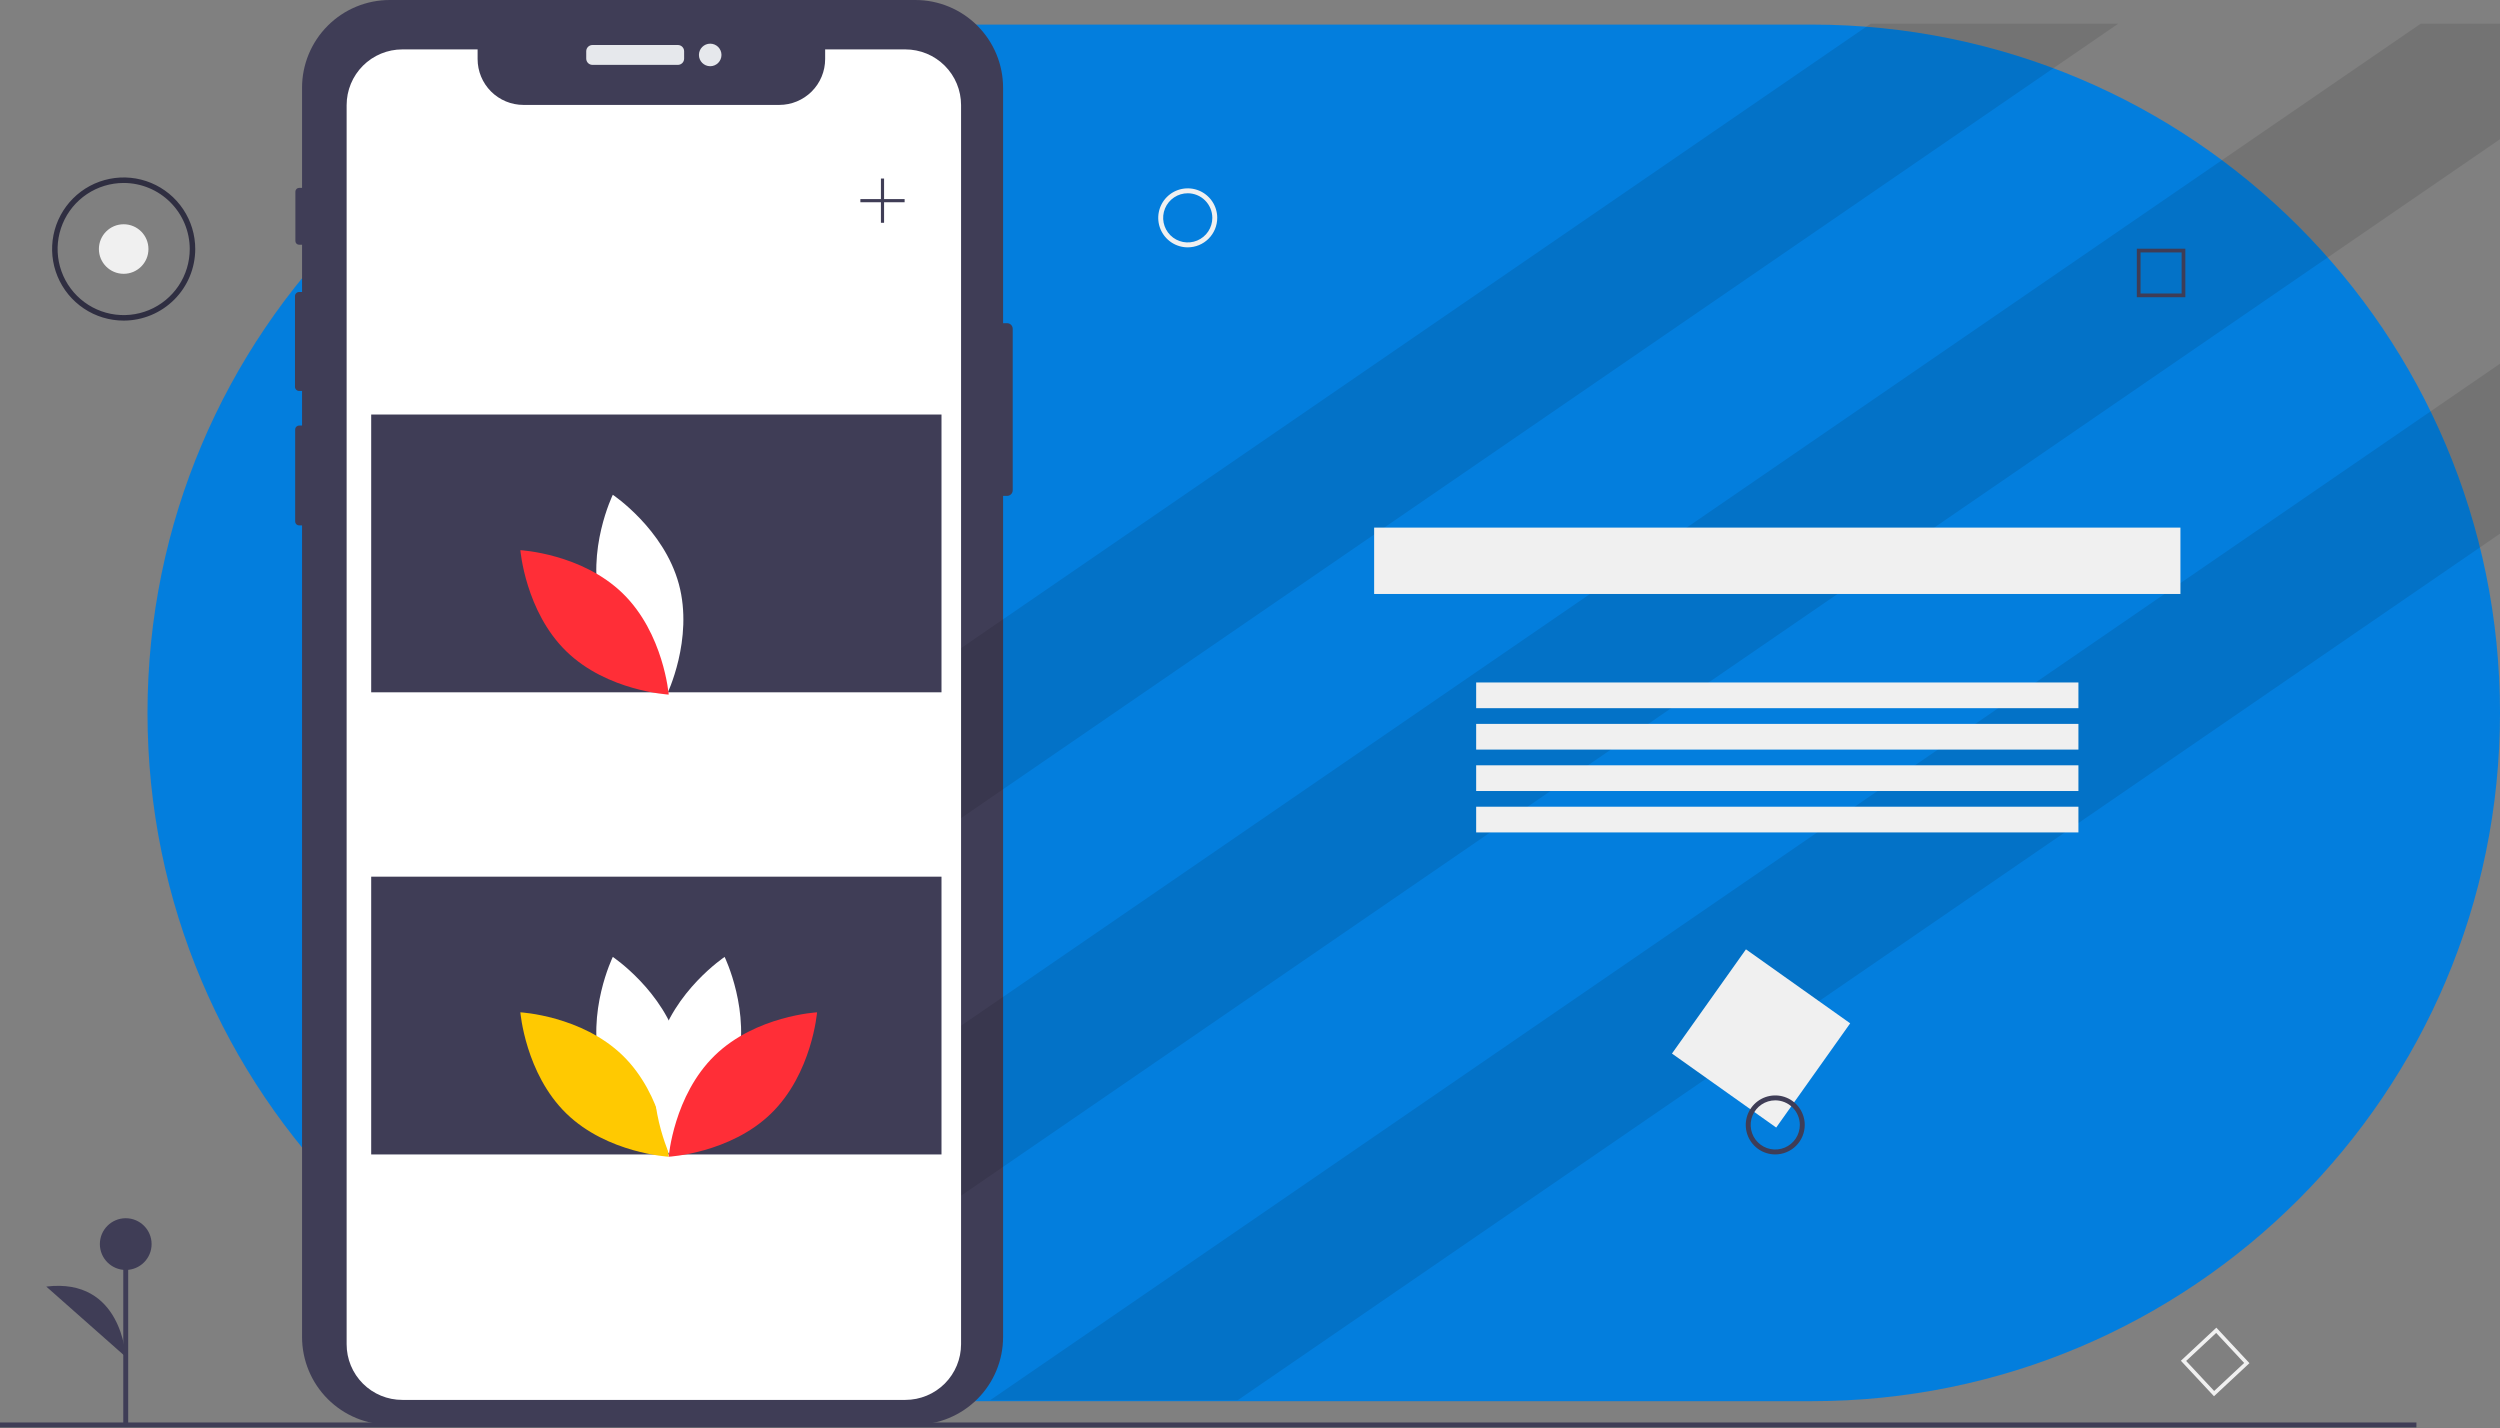 <svg xmlns="http://www.w3.org/2000/svg" width="1017" height="581" viewBox="0 0 1017 581" fill="none"><rect x="0" y="0" width="1017" height="581" fill="#808080" stroke="none"/><g clip-path="url(#clip0_1863_707)"><path d="M737 10H340C185.36 10 60 135.36 60 290C60 444.64 185.36 570 340 570H737C891.64 570 1017 444.64 1017 290C1017 135.36 891.64 10 737 10Z" fill="#037EDD"></path><path d="M411.975 133.76V199.44C411.973 200.047 411.732 200.628 411.303 201.057C410.873 201.487 410.292 201.728 409.685 201.73H408.055V543.88C408.055 553.348 404.293 562.428 397.598 569.123C390.903 575.818 381.823 579.58 372.355 579.58H158.565C153.878 579.58 149.236 578.656 144.905 576.861C140.575 575.067 136.64 572.437 133.326 569.122C130.012 565.807 127.383 561.872 125.59 557.541C123.797 553.209 122.874 548.568 122.875 543.88V213.73H121.695C121.267 213.731 120.856 213.562 120.552 213.26C120.249 212.958 120.077 212.548 120.075 212.12V174.74C120.075 174.527 120.117 174.317 120.198 174.12C120.28 173.923 120.399 173.745 120.55 173.594C120.7 173.444 120.879 173.325 121.075 173.243C121.272 173.162 121.482 173.12 121.695 173.12H122.875V159.04H121.685C121.236 159.038 120.805 158.858 120.488 158.54C120.172 158.221 119.994 157.789 119.995 157.34V120.47C119.996 120.022 120.175 119.593 120.491 119.276C120.808 118.96 121.237 118.781 121.685 118.78H122.875V99.56H121.665C121.468 99.56 121.273 99.522 121.091 99.446C120.909 99.371 120.743 99.261 120.604 99.121C120.464 98.982 120.354 98.816 120.279 98.634C120.203 98.452 120.165 98.257 120.165 98.06V77.94C120.164 77.541 120.322 77.158 120.603 76.875C120.884 76.592 121.266 76.432 121.665 76.43H122.875V35.69C122.875 26.224 126.636 17.147 133.329 10.454C140.022 3.761 149.1 0 158.565 3.65276e-10H372.355C381.822 -4.27914e-05 390.901 3.76 397.595 10.453C404.29 17.146 408.052 26.224 408.055 35.69V131.47H409.685C410.292 131.472 410.873 131.713 411.303 132.143C411.732 132.572 411.973 133.153 411.975 133.76Z" fill="#3F3D56"></path><path opacity="0.1" d="M861.7 9.63L389.02 334.13L356.76 287.14L761 9.63H861.7Z" fill="black"></path><path opacity="0.1" d="M1017 9.63V56.62L352.02 513.13L319.76 466.14L984.75 9.63H1017Z" fill="black"></path><path opacity="0.1" d="M1017 147.95V217.08L503.46 569.63H402.75L1017 147.95Z" fill="black"></path><path d="M983 578.661H-56.828V580.661H983V578.661Z" fill="#3F3D56"></path><path d="M752.656 416.288L710.254 386.187L680.153 428.588L722.555 458.69L752.656 416.288Z" fill="#F0F0F0"></path><path d="M722.172 469.622C719.798 469.622 717.478 468.918 715.505 467.6C713.532 466.281 711.994 464.407 711.085 462.214C710.177 460.022 709.939 457.609 710.402 455.281C710.865 452.953 712.008 450.815 713.687 449.137C715.365 447.459 717.503 446.316 719.831 445.853C722.159 445.39 724.571 445.627 726.764 446.536C728.957 447.444 730.831 448.982 732.15 450.955C733.468 452.929 734.172 455.249 734.172 457.622C734.168 460.804 732.903 463.854 730.653 466.103C728.403 468.353 725.353 469.618 722.172 469.622ZM722.172 447.622C720.194 447.622 718.261 448.209 716.616 449.307C714.972 450.406 713.69 451.968 712.933 453.795C712.176 455.623 711.978 457.633 712.364 459.573C712.75 461.513 713.702 463.295 715.101 464.693C716.499 466.092 718.281 467.044 720.221 467.43C722.161 467.816 724.171 467.618 725.999 466.861C727.826 466.104 729.388 464.822 730.487 463.178C731.585 461.533 732.172 459.6 732.172 457.622C732.169 454.971 731.114 452.429 729.24 450.554C727.365 448.68 724.823 447.625 722.172 447.622Z" fill="#3F3D56"></path><path d="M483.172 100.622C480.798 100.622 478.478 99.918 476.505 98.6C474.532 97.281 472.994 95.407 472.085 93.214C471.177 91.022 470.939 88.609 471.402 86.281C471.865 83.953 473.008 81.815 474.687 80.137C476.365 78.459 478.503 77.316 480.831 76.853C483.159 76.39 485.571 76.627 487.764 77.535C489.957 78.444 491.831 79.982 493.15 81.955C494.468 83.929 495.172 86.249 495.172 88.622C495.168 91.804 493.903 94.854 491.653 97.103C489.403 99.353 486.353 100.618 483.172 100.622ZM483.172 78.622C481.194 78.622 479.261 79.209 477.616 80.307C475.972 81.406 474.69 82.968 473.933 84.795C473.176 86.623 472.978 88.633 473.364 90.573C473.75 92.513 474.702 94.295 476.101 95.693C477.499 97.092 479.281 98.044 481.221 98.43C483.161 98.816 485.171 98.618 486.999 97.861C488.826 97.104 490.388 95.822 491.487 94.178C492.585 92.533 493.172 90.6 493.172 88.622C493.169 85.971 492.114 83.429 490.24 81.554C488.365 79.68 485.823 78.625 483.172 78.622Z" fill="#F0F0F0"></path><path d="M52.148 506.095H50.148V580.506H52.148V506.095Z" fill="#3F3D56"></path><path d="M51.148 516.617C56.959 516.617 61.671 511.906 61.671 506.094C61.671 500.283 56.959 495.571 51.148 495.571C45.336 495.571 40.625 500.283 40.625 506.094C40.625 511.906 45.336 516.617 51.148 516.617Z" fill="#3F3D56"></path><path d="M51.147 551.956C51.147 551.956 49.644 519.624 18.827 523.382L51.147 551.956Z" fill="#3F3D56"></path><path d="M275.76 18.307H241.02C239.617 18.307 238.479 19.445 238.479 20.849V23.851C238.479 25.255 239.617 26.393 241.02 26.393H275.76C277.164 26.393 278.302 25.255 278.302 23.851V20.849C278.302 19.445 277.164 18.307 275.76 18.307Z" fill="#E6E8EC"></path><path d="M288.91 26.937C291.443 26.937 293.497 24.884 293.497 22.35C293.497 19.817 291.443 17.764 288.91 17.764C286.377 17.764 284.323 19.817 284.323 22.35C284.323 24.884 286.377 26.937 288.91 26.937Z" fill="#E6E8EC"></path><path d="M390.96 42.75V546.84C390.957 552.845 388.569 558.604 384.322 562.849C380.075 567.094 374.315 569.479 368.31 569.48H163.66C160.685 569.485 157.738 568.903 154.988 567.767C152.238 566.631 149.74 564.964 147.636 562.861C145.532 560.758 143.863 558.26 142.726 555.51C141.589 552.761 141.006 549.815 141.01 546.84V42.75C141.01 39.775 141.595 36.83 142.734 34.082C143.872 31.334 145.54 28.837 147.644 26.733C149.747 24.63 152.244 22.962 154.992 21.823C157.74 20.685 160.685 20.099 163.66 20.1H194.29V24.03C194.29 28.976 196.255 33.72 199.752 37.217C203.25 40.715 207.994 42.68 212.94 42.68H317.02C321.966 42.68 326.71 40.715 330.207 37.217C333.705 33.72 335.67 28.976 335.67 24.03V20.1H368.31C371.284 20.099 374.23 20.684 376.979 21.822C379.727 22.96 382.224 24.628 384.328 26.732C386.431 28.835 388.1 31.332 389.238 34.081C390.376 36.829 390.961 39.775 390.96 42.75Z" fill="white"></path><path d="M383 168.63H151V281.63H383V168.63Z" fill="#3F3D56"></path><path d="M383 356.63H151V469.63H383V356.63Z" fill="#3F3D56"></path><path d="M359 101.63C370.046 101.63 379 92.676 379 81.63C379 70.584 370.046 61.63 359 61.63C347.954 61.63 339 70.584 339 81.63C339 92.676 347.954 101.63 359 101.63Z" fill="white"></path><path d="M368 80.987H359.643V72.63H358.357V80.987H350V82.273H358.357V90.63H359.643V82.273H368V80.987Z" fill="#3F3D56"></path><path d="M244.408 246.22C250.481 268.67 271.283 282.574 271.283 282.574C271.283 282.574 282.239 260.079 276.166 237.629C270.092 215.179 249.29 201.275 249.29 201.275C249.29 201.275 238.335 223.77 244.408 246.22Z" fill="white"></path><path d="M253.333 241.396C269.998 257.619 272.033 282.557 272.033 282.557C272.033 282.557 247.05 281.193 230.385 264.97C213.72 248.747 211.685 223.81 211.685 223.81C211.685 223.81 236.668 225.174 253.333 241.396Z" fill="#FF2E37"></path><path d="M244.408 434.22C250.481 456.67 271.283 470.574 271.283 470.574C271.283 470.574 282.239 448.079 276.166 425.629C270.092 403.179 249.29 389.275 249.29 389.275C249.29 389.275 238.335 411.77 244.408 434.22Z" fill="white"></path><path d="M253.333 429.396C269.998 445.619 272.033 470.557 272.033 470.557C272.033 470.557 247.05 469.193 230.385 452.97C213.72 436.747 211.685 411.81 211.685 411.81C211.685 411.81 236.668 413.174 253.333 429.396Z" fill="#FFC901"></path><path d="M299.658 434.22C293.585 456.67 272.783 470.574 272.783 470.574C272.783 470.574 261.827 448.079 267.9 425.629C273.974 403.179 294.776 389.275 294.776 389.275C294.776 389.275 305.731 411.77 299.658 434.22Z" fill="white"></path><path d="M290.734 429.396C274.069 445.619 272.033 470.557 272.033 470.557C272.033 470.557 297.017 469.193 313.682 452.97C330.346 436.747 332.382 411.81 332.382 411.81C332.382 411.81 307.398 413.174 290.734 429.396Z" fill="#FF2E37"></path><path d="M889 120.912H869.259V101.171H889V120.912ZM870.777 119.394H887.481V102.69H870.777V119.394Z" fill="#3F3D56"></path><path d="M900.644 567.992L887.179 553.556L901.615 540.091L915.08 554.527L900.644 567.992ZM889.325 553.631L900.718 565.846L912.934 554.452L901.54 542.237L889.325 553.631Z" fill="#F0F0F0"></path><path d="M50.31 111.386C55.876 111.386 60.389 106.873 60.389 101.307C60.389 95.741 55.876 91.228 50.31 91.228C44.744 91.228 40.231 95.741 40.231 101.307C40.231 106.873 44.744 111.386 50.31 111.386Z" fill="#F0F0F0"></path><path d="M50.31 130.422C44.552 130.422 38.922 128.715 34.134 125.515C29.346 122.316 25.614 117.769 23.411 112.449C21.207 107.128 20.63 101.274 21.754 95.626C22.877 89.978 25.65 84.79 29.722 80.718C33.794 76.646 38.982 73.873 44.63 72.75C50.278 71.626 56.132 72.203 61.453 74.407C66.773 76.611 71.32 80.342 74.519 85.13C77.719 89.919 79.426 95.548 79.426 101.306C79.418 109.026 76.347 116.427 70.889 121.885C65.43 127.343 58.03 130.414 50.31 130.422ZM50.31 74.43C44.995 74.43 39.798 76.006 35.379 78.96C30.959 81.913 27.514 86.11 25.48 91.021C23.446 95.932 22.913 101.336 23.951 106.55C24.988 111.763 27.547 116.552 31.306 120.311C35.065 124.07 39.853 126.629 45.067 127.666C50.281 128.703 55.684 128.171 60.596 126.137C65.507 124.103 69.704 120.658 72.657 116.238C75.61 111.818 77.187 106.622 77.187 101.306C77.178 94.181 74.344 87.35 69.306 82.311C64.267 77.272 57.436 74.438 50.31 74.43Z" fill="#2F2E41"></path><path d="M887 214.63H559V241.63H887V214.63Z" fill="#F0F0F0"></path><path d="M845.5 277.63H600.5V288.087H845.5V277.63Z" fill="#F0F0F0"></path><path d="M845.5 294.478H600.5V304.935H845.5V294.478Z" fill="#F0F0F0"></path><path d="M845.5 311.325H600.5V321.782H845.5V311.325Z" fill="#F0F0F0"></path><path d="M845.5 328.173H600.5V338.63H845.5V328.173Z" fill="#F0F0F0"></path></g><defs><clipPath id="clip0_1863_707"><rect width="1017" height="581" fill="white"></rect></clipPath></defs></svg>